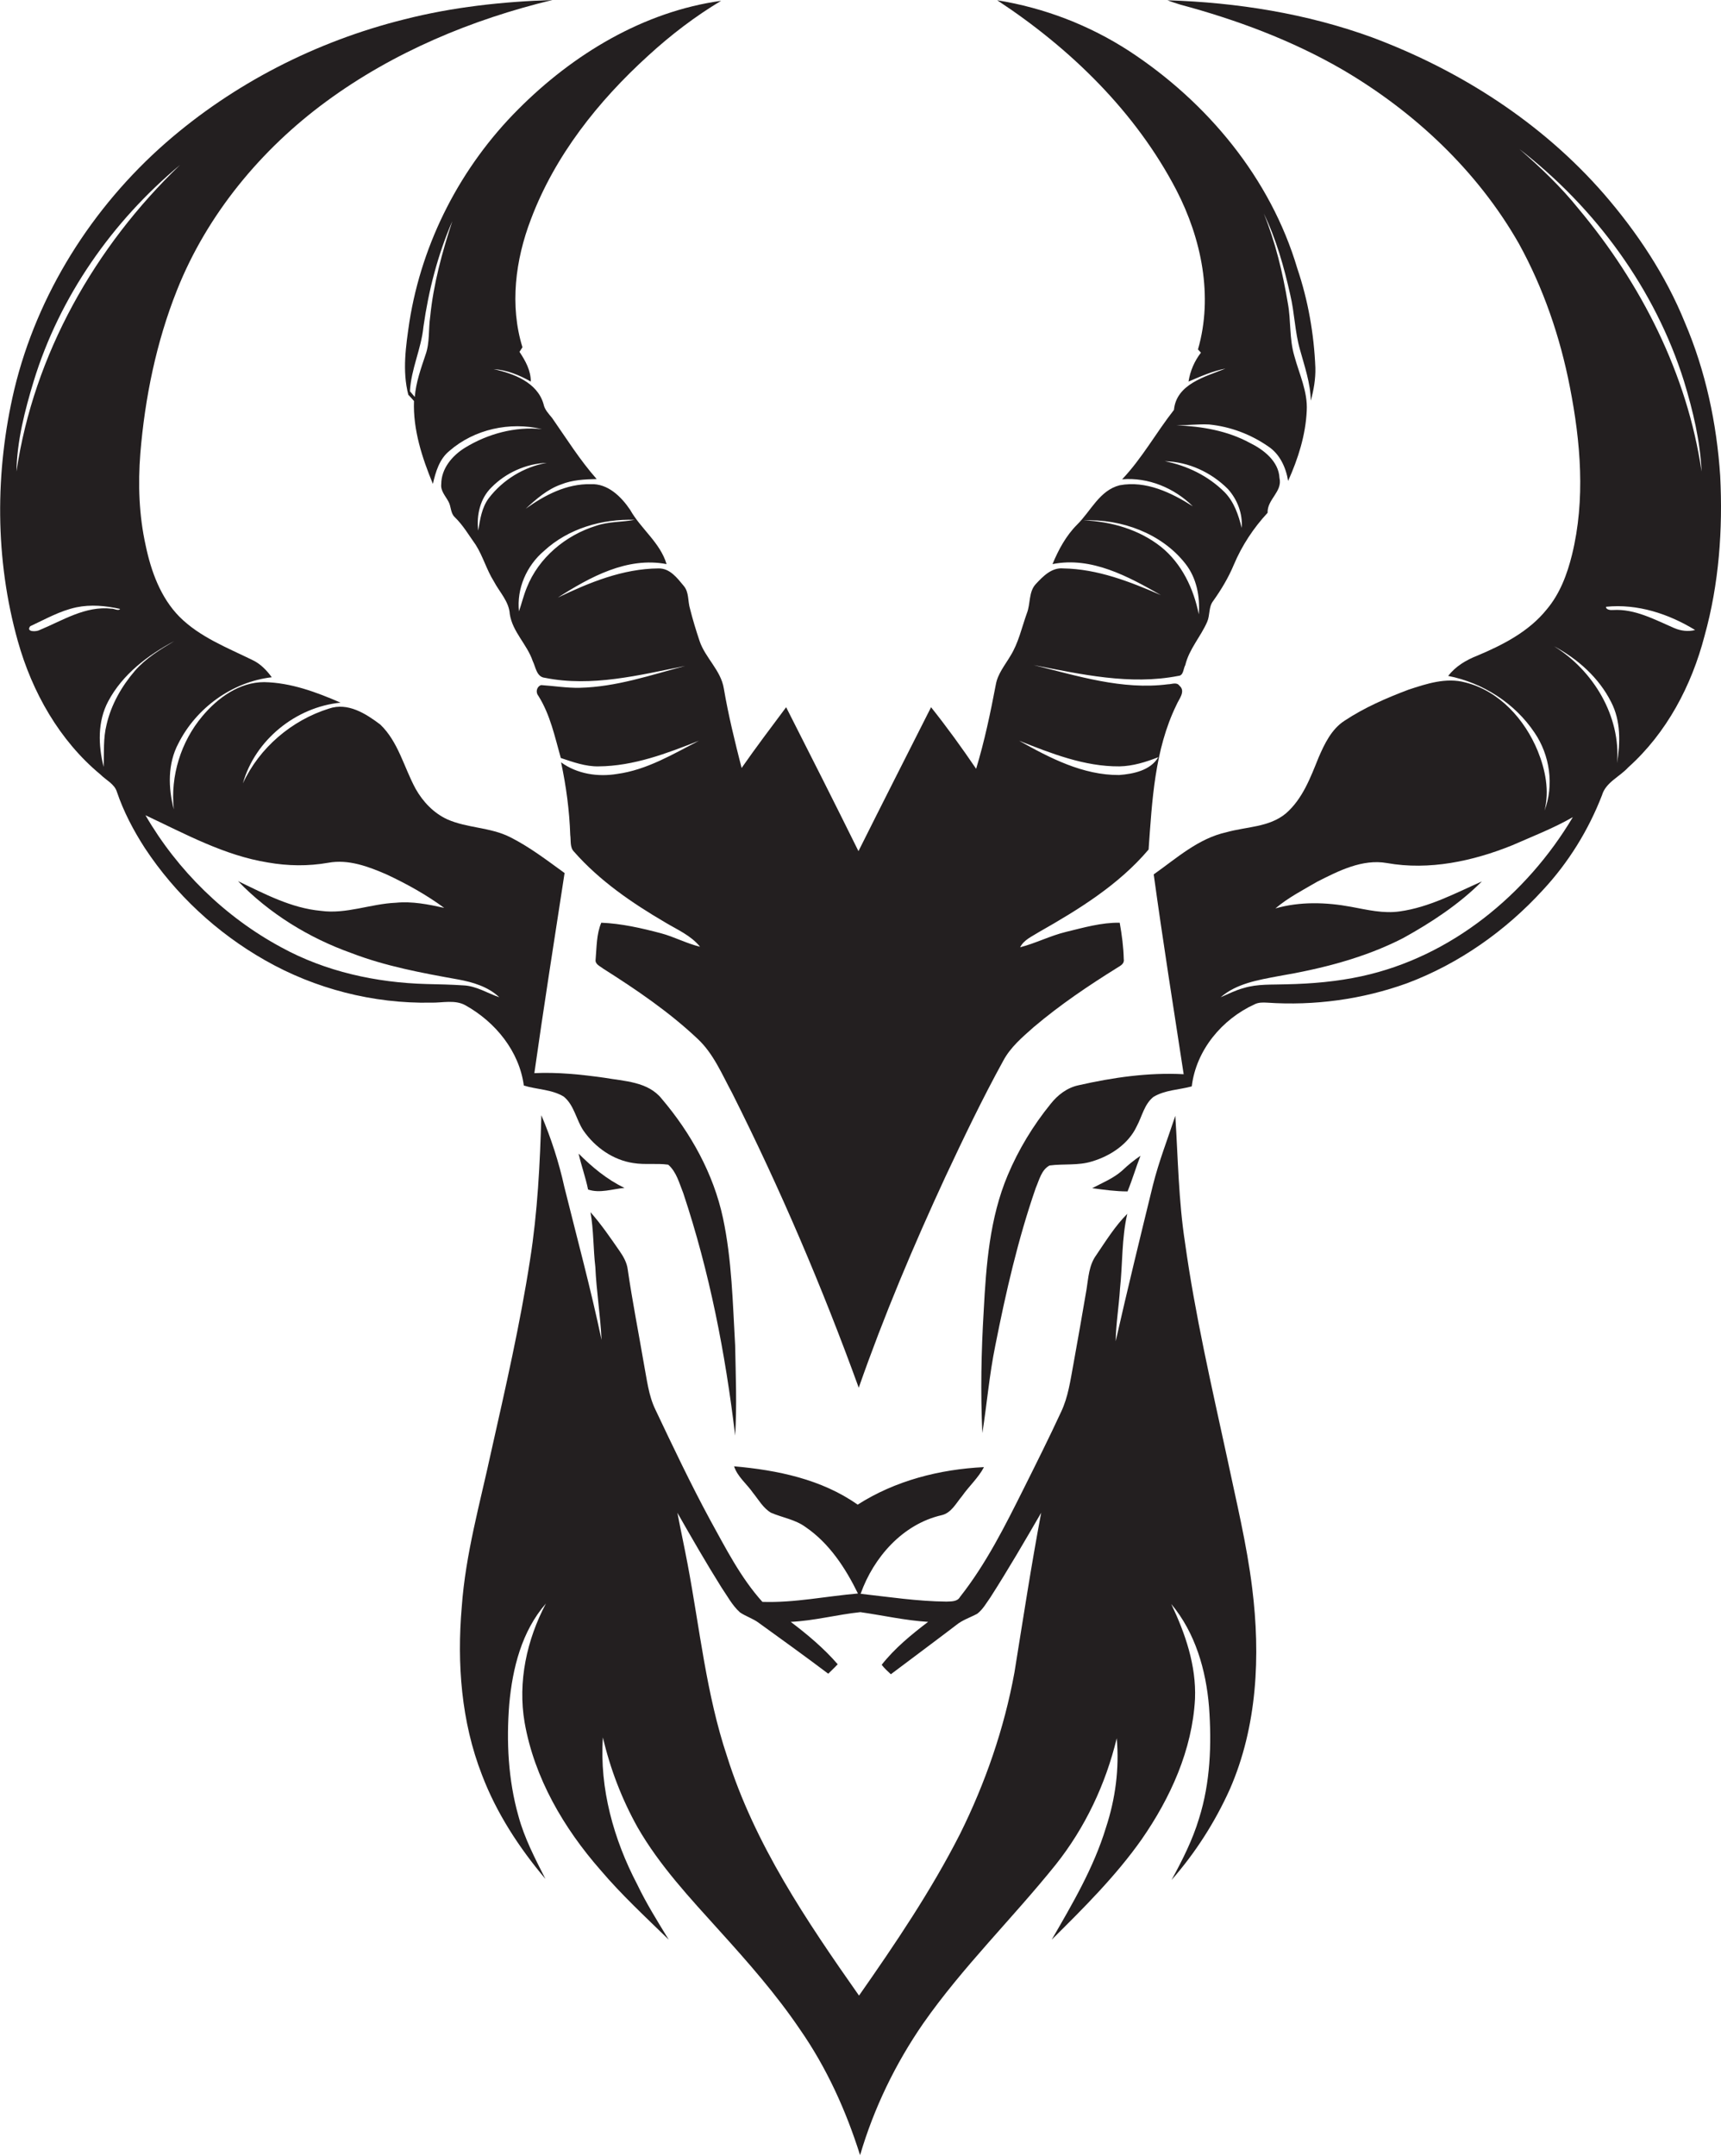 <?xml version="1.0" encoding="utf-8"?>
<!-- Generator: Adobe Illustrator 19.2.0, SVG Export Plug-In . SVG Version: 6.00 Build 0)  -->
<svg version="1.1" id="Layer_1" xmlns="http://www.w3.org/2000/svg" xmlns:xlink="http://www.w3.org/1999/xlink" x="0px" y="0px"
	 viewBox="0 0 637.7 798.3" style="enable-background:new 0 0 637.7 798.3;" xml:space="preserve">
<style type="text/css">
	.st0{fill:#231F20;}
</style>
<g>
	<path class="st0" d="M194.1,402c4.9,1.5,10.4,1.4,14.8,4.1c3.9,3.2,4.6,8.6,7.3,12.6c4.3,6.2,11,10.9,18.5,12
		c4.3,0.7,8.6,0,12.9,0.6c3.1,2.7,4.1,6.9,5.6,10.6c9.7,29.1,15.6,59.3,19.2,89.7c0.7-11.1,0.2-22.3,0-33.4
		c-0.9-15.7-1.2-31.6-4.5-47.1c-3.5-16.4-11.9-31.5-22.7-44.2c-5.1-6.4-13.9-6.5-21.3-7.8c-8.6-1.2-17.2-2.1-25.9-1.7
		c3.5-24.7,7.4-49.4,11.2-74.1c-6.5-4.7-13-9.7-20.2-13.3c-7.3-3.7-15.9-3.3-23.3-6.6c-5-2.3-9-6.5-11.7-11.3
		c-4.3-7.9-6.4-17.4-13.1-23.8c-5.3-4-12-8.3-19-5.9c-13.8,4.3-25.8,14.5-31.9,27.7c4.5-16.1,19.7-28.3,36.2-29.9
		c-9-3.9-18.4-7.4-28.3-7.6c-9.2,0-17.2,5.8-22.9,12.6c-8,9.5-11.9,22.2-10.6,34.5c-2.1-8-2.3-16.9,1.7-24.4
		c6.6-13.1,19.9-22.8,34.6-24.5c-1.9-2.6-4.2-5-7.2-6.4c-9.4-4.6-19.5-8.5-27-16c-7-7.1-10.5-16.8-12.5-26.3
		c-2.5-11.2-2.9-22.8-2-34.2c1.7-20.6,5.9-41.2,13.6-60.5C76.7,79.5,96.7,55.3,121,37.5C145.8,19.3,174.8,7.2,204.7,0
		c-18.5,0.6-37,2.6-55,7.2c-32.5,8.1-63.1,23.7-88.3,45.7c-27.3,23.9-47.6,56-56.1,91.3c-7.2,30.5-7.2,62.9,1.3,93.2
		c5.3,18.9,15.4,36.8,30.6,49.4c2.1,2.1,5.2,3.5,6.1,6.4c2.5,7.4,6.2,14.4,10.4,20.9c11.3,17.1,26.7,31.4,44.5,41.5
		c18.6,10.6,40.1,16.1,61.5,15.7c4.2,0.1,8.9-1.2,12.8,1C183.6,378.5,192.4,389.3,194.1,402z M6.1,174.6c0.2-11.4,3.1-22.6,6.4-33.5
		c9.6-31.3,29.1-59.1,54.2-80C35.2,91.3,12.5,131.3,6.1,174.6z M14.7,233.3c-1.2,0.7-5.2,0.8-3.5-1.4c5.6-2.6,11-5.7,17.1-7
		c5.3-1.1,10.9-0.6,16.2,0.6c-0.6,0.9-2.3-0.2-3.2-0.1C31.6,224.3,23.2,229.8,14.7,233.3z M50,248.4c-4.9,5.7-8.8,12.5-10.5,19.9
		c-1.3,5.1-0.9,10.4-1.1,15.7c-2-8-2.3-16.8,1.7-24.3c5.3-10,14.7-17.1,24.5-22.3C59.4,240.5,54.1,243.7,50,248.4z M158,364.4
		c-18.6-0.5-37.4-4.6-53.8-13.6c-20.8-11.2-38.4-28.4-50.3-48.9c14.7,6.9,29.2,14.9,45.4,17.5c7.4,1.3,14.9,1.4,22.3,0.1
		c7.5-1.4,14.9,1.4,21.6,4.3c7.5,3.5,14.7,7.5,21.4,12.4c-5.9-1.3-11.9-2.5-17.9-1.9c-9.4,0.4-18.4,4.3-27.8,3
		c-11-1-20.9-6.3-30.7-11c11.6,12,26.2,21,41.9,26.6c12.7,4.9,26.2,7.4,39.6,9.8c5.5,1,11.2,2.7,15.3,6.6c-4.4-1.5-8.5-4.2-13.3-4.4
		C167.2,364.6,162.6,364.5,158,364.4z"/>
	<path class="st0" d="M637.4,176.2c-1.3-19.5-5.4-38.8-13.1-56.8c-7.1-17.5-17.7-33.4-30-47.6c-23-26.4-53.3-45.8-86-58
		c-24.2-8.8-50-12.9-75.7-13.7c1.5,0.6,3.1,1.1,4.7,1.6c20.9,5.6,41.3,13.2,60,24c26.7,15.6,50.1,37.5,65.5,64.5
		c9.1,16.5,15.3,34.6,18.9,53.1c4,20.4,5.8,41.7,0.8,62.1c-1.8,7.3-4.5,14.5-9.4,20.3c-6.6,8.2-16.2,13.1-25.7,17.1
		c-4.1,1.6-8,3.9-10.8,7.5c12.8,2.5,24.7,10.1,32,21c5.7,8.3,7.3,19.5,3.7,28.9c1.9-7.4,0.3-15.2-2.5-22.1
		c-4.8-11.7-14.3-22.3-26.9-25.4c-7.1-1.9-14.3,0.5-21,2.7c-8.2,3.1-16.3,6.6-23.7,11.5c-4.8,3.1-7.4,8.5-9.6,13.6
		c-3,7.4-5.9,15.3-12.1,20.7c-6.2,5.2-14.7,4.9-22.1,7c-10.4,2.3-18.4,9.6-26.9,15.6c3.4,24.7,7.3,49.3,11.1,74
		c-13.1-0.7-26.2,1.2-39,4.1c-4.2,0.9-7.7,3.6-10.3,6.9c-6.5,8-11.9,16.9-15.9,26.4c-6.7,15.9-8,33.3-8.9,50.3
		c-0.9,15-1.2,30.1-0.5,45.2c1.7-10.8,2.6-21.7,4.8-32.4c3.9-19.7,8.4-39.4,15-58.4c1.3-3,2.1-6.7,5.1-8.3
		c5.2-0.7,10.6,0.1,15.7-1.5c6.8-2,13.5-6.4,16.6-13c2-3.7,2.8-8.2,6.2-10.9c4.3-2.6,9.5-2.6,14.2-3.9c1.6-13.4,11.2-24.9,23.3-30.4
		c1.4-0.7,3-0.7,4.6-0.6c17.5,1.2,35.3-1.2,51.9-7.2c19.2-7.2,36.5-19.4,50.3-34.5c9.5-10.2,16.9-22.2,21.9-35.1
		c1.4-4.8,6.5-6.8,9.7-10.3c14.3-12.8,23.5-30.3,28.3-48.7C637,216.1,638.4,196,637.4,176.2z M504.6,361.5c-9.2,2-18.5,2.8-27.9,3
		c-5.3,0.2-10.7-0.2-15.9,1.4c-3,0.8-5.7,2.2-8.5,3.4c5.9-5.1,13.9-6.4,21.3-7.8c15.9-2.7,31.9-6.7,46.3-14.1
		c10.5-5.8,20.7-12.5,29.2-21c-9.9,4.4-19.6,9.6-30.4,11.1c-6.1,0.9-12.1-0.6-18.1-1.7c-9.2-1.7-18.9-2-28,0.6
		c4.7-4,10.2-6.8,15.5-9.9c7.9-4,16.7-8.5,25.8-6.9c15.7,2.8,31.9-0.7,46.5-6.6c7.5-3.3,15.3-6.3,22.4-10.4
		C565.7,331.3,537.7,354.3,504.6,361.5z M599.2,282.6c1.4-17.4-8.8-34.3-23.4-43.3c8.8,4.7,16.7,11.7,21.2,20.7
		C600.6,266.9,600.4,275,599.2,282.6z M620.4,232.6c-7.2-3.1-14.6-7.2-22.7-6.7c-0.9,0.1-2.7-0.1-2.6-1.2c11.6-1.2,23.2,2.6,33,8.6
		C625.5,234,622.8,233.6,620.4,232.6z M584.9,77.3c-6.5-8.1-14.1-15.3-21.9-22.1c28.2,21.8,50.3,51.9,61,86c3.3,10.9,6,22,6.5,33.4
		C625.2,138.5,608.1,105,584.9,77.3z"/>
	<path class="st0" d="M240.2,20.6c8.3-7.6,17.3-14.5,27-20.3c-28.8,4-54.9,19.8-75.2,40.2c-21.2,21.2-35.6,49-40.3,78.7
		c-1.3,8.9-2.7,18.1-0.4,27c0.7,0.7,1.4,1.5,2.1,2.3c-0.4,10.6,3,21,7,30.7c1-4.4,2.4-9.2,6.1-12.2c9.3-8.1,22.4-10.9,34.3-8.1
		c-9.9-1-20,1.7-28.5,6.9c-4.7,2.9-8.8,7.7-8.8,13.5c-0.3,2.5,1.6,4.4,2.7,6.5c1,1.8,0.7,4.2,2.3,5.7c3.1,3,5.3,6.8,7.8,10.3
		c2.7,4.3,4,9.2,6.7,13.5c2.1,4,5.6,7.4,5.9,12.1c1,6.6,6.4,11.2,8.5,17.4c1.1,2.2,1.4,5.9,4.5,6.2c17.4,3.5,35-1,52-4.4
		c-12.8,3.4-25.6,7.8-39.1,8.1c-4.8,0.1-9.6-0.7-14.3-1c-1.7,0.6-2.1,2.7-1,4c4.4,7,6.1,15.2,8.3,23c4.5,1.5,9.2,3.2,14,3.1
		c13-0.1,25.3-4.8,37.2-9.5c-9.7,5-19.3,10.8-30.3,12.3c-7.2,1.2-14.9,0-20.8-4.3c1.9,8.9,3.1,17.9,3.4,26.9
		c0.3,2.1-0.2,4.6,1.4,6.2c9.5,10.8,21.5,19,33.8,26.2c4.5,2.7,9.5,4.8,12.9,9c-5-1.2-9.6-3.7-14.5-5c-7.2-1.9-14.6-3.6-22.1-3.9
		c-1.8,4.2-1.7,9.1-2.1,13.6c-0.3,1.8,1.7,2.5,2.8,3.4c12.3,7.8,24.4,16,35,26c5.9,5.5,9,13.1,12.8,20.1
		c17.8,35.4,33.4,71.9,46.9,109.1c9.3-26.6,20.3-52.6,32.1-78.1c6.8-14.5,13.7-28.9,21.4-42.9c2.7-5.1,7.1-8.8,11.4-12.6
		c9.7-8.2,20.2-15.3,31-22c1.1-0.7,2.6-1.4,2.3-3.1c-0.1-4.5-0.7-9-1.5-13.5c-6.8-0.1-13.3,1.8-19.9,3.4c-5.8,1.4-11.2,4.2-17,5.7
		c1.4-2.8,4.4-4,6.9-5.6c14.8-8.4,29.6-17.5,40.7-30.6c1.3-18,2.2-36.9,10.3-53.5c0.9-2.2,3.6-5.1,1.1-7.2c-1-1.4-2.8-0.5-4.2-0.5
		c-17,2.2-33.5-3.1-49.8-7.1c17.6,3.4,35.7,7.5,53.6,4c2-0.1,1.8-2.6,2.6-4c1.4-5.9,5.7-10.5,8.1-16c1.1-2.5,0.5-5.5,2.2-7.7
		c3-4.2,5.7-8.7,7.7-13.5c3-7.1,7.3-13.6,12.5-19.2c-0.2-5,5.6-7.8,4.4-12.9c-0.3-6.2-5.9-10.5-11-13c-8.3-4.5-17.7-6.1-27.1-6.5
		c4,0,8.1-0.5,12.1-0.3c7.8,0.8,15.3,3.6,21.8,8.1c4.3,2.8,6.6,7.8,7.4,12.8c3.7-8.2,6.5-17,6.9-26c0.4-7.1-2.8-13.6-4.6-20.3
		c-1.9-6.4-1.2-13.1-2.4-19.5c-1.9-11.3-4.6-22.6-8.9-33.2c4.6,9.5,7.5,19.8,9.8,30.1c1.6,6.7,1.7,13.7,3.6,20.3
		c1.7,6.2,3.9,12.4,4,18.9c1.1-4,1.8-8.1,1.7-12.2c-0.5-12.5-2.7-25-6.7-36.8c-9.9-33.4-33.4-61.6-62.3-80.5
		c-14.8-9.6-31.5-16-48.9-18.8c27.1,17.8,51.3,41.3,66.4,70.3c9.3,18,13.7,39.3,8,59c0.3,0.3,0.8,0.9,1.1,1.2
		c-2.4,3.1-4,6.8-4.6,10.7c4.5-1.9,8.9-3.9,13.7-4.8c-7.5,3-18.2,5.7-19.1,15.3c-6.6,8.4-11.8,17.9-19.2,25.7
		c9.7-0.8,19.3,3.2,26.2,10c-8-5.1-17.4-9.6-27.1-7.8c-7.5,1.9-10.7,9.6-15.8,14.6c-4.1,4.1-6.9,9.3-9.1,14.6
		c14.4-2.9,28.1,4.6,40.2,11.5c-11.5-5-23.5-9.7-36.2-9.9c-4.3-0.4-7.5,2.9-10.2,5.8c-2.7,2.9-1.9,7.3-3.3,10.8
		c-1.9,5.3-3.1,11-6.1,15.8c-2,3.4-4.7,6.6-5.4,10.6c-2,10.5-4.2,21-7.3,31.2c-5.3-7.8-10.8-15.4-16.7-22.8
		c-9,17.8-18,35.5-26.9,53.3c-8.8-17.8-17.8-35.6-26.8-53.3c-5.6,7.5-11.2,14.9-16.5,22.5c-2.5-9.8-4.9-19.5-6.6-29.5
		c-1.1-6.7-6.9-11.3-9-17.6c-1.3-3.9-2.5-7.8-3.5-11.8c-0.9-2.9-0.3-6.2-2.4-8.6c-2.4-2.9-5.1-6.5-9.3-6.4
		c-13.2,0.1-25.6,5.2-37.3,10.8c11.9-7.6,25.7-15.2,40.3-12.4c-2.4-8-9.5-13-13.5-20.1c-3.3-4.9-8.3-9.8-14.6-9.5
		c-8.9-0.2-17,4-24.1,9.1c3.9-3.6,8-7.2,13.1-9c4.2-1.7,8.8-1.9,13.2-2c-6.2-7-11.2-15-16.5-22.6c-1.3-1.6-2.8-3.1-3.2-5.2
		c-2.3-8-11.1-11.3-18.5-12.9c5,0.3,9.5,2.2,13.8,4.6c0-4.1-2-7.7-4.2-11c0.3-0.4,0.8-1.3,1.1-1.7c-4.8-15.5-2.6-32.4,3.1-47.3
		C205.6,57.6,221.7,37.4,240.2,20.6z M431.6,170.8c8.8,0.2,17.2,4.1,23.4,10.3c3.5,3.9,5.5,9.1,5.1,14.4c-1.2-4.8-2.8-9.6-6.3-13.2
		C447.7,176.2,439.8,172.4,431.6,170.8z M401.5,192.7c14-0.6,28.9,4.8,37.7,16c4.2,5.3,5.5,12.2,5,18.8c-1.9-9.5-6.3-18.8-14-25
		C422.1,196.1,411.8,193.1,401.5,192.7z M414.8,283.8c5-0.1,9.8-1.6,14.4-3.4c-2.9,4.9-9.2,6.2-14.5,6.6
		c-13.4,0.1-25.7-6.3-37.1-12.7C389.5,279,401.8,283.9,414.8,283.8z M201.6,204c9-8.3,21.5-11.9,33.6-11.5
		c-4.8,0.9-9.7,0.6-14.3,2.2c-11.3,3.5-21.3,11.8-25.7,22.9c-1.2,2.9-1.9,5.9-2.9,8.8C191.4,218,195.1,209.5,201.6,204z
		 M202.6,171.4c-8.5,1.5-16.3,6.3-21.5,13.1c-2.6,3.5-3.2,7.8-3.9,12c-0.7-5.7,0.7-11.9,4.9-16C187.4,175.1,194.9,171.7,202.6,171.4
		z M159.4,117.3c-0.7,4.7-0.1,9.5-1.7,14c-1.7,5.1-3.6,10.3-4,15.7c-0.6-0.7-1.2-1.4-1.8-2.1c0.4-8.2,4.2-15.7,5-23.9
		c1.9-13.4,5.3-26.7,10.7-39.1C163.8,93.5,160.6,105.2,159.4,117.3z"/>
	<path class="st0" d="M454.6,539.4c-5.7-26.3-11.8-52.6-15.5-79.2c-2.4-15.5-2.6-31.3-3.6-47c-2.8,8.5-6.1,16.9-8.3,25.7
		c-4.7,19.2-9.4,38.4-13.8,57.8c0.1-6.5,1.2-12.9,1.6-19.4c1-9.3,0.6-18.7,2.7-27.8c-4.5,4.5-7.9,10-11.5,15.3
		c-2.7,3.7-2.9,8.3-3.6,12.7c-1.6,9.3-3.2,18.6-4.9,27.9c-1.1,5.9-1.9,11.9-4.5,17.4c-4.4,9.5-9.1,18.9-13.8,28.3
		c-7,14-14,28-23.7,40.3c-1,1.8-3.3,1.6-5,1.7c-10.7-0.1-21.2-1.7-31.8-2.9c4.8-13.5,15.6-25.8,30-29.1c3.6-0.8,5.4-4.5,7.6-7.1
		c2.6-3.7,6-6.7,8.1-10.7c-16.4,0.8-32.9,5-46.8,13.9c-13.3-9.4-29.8-12.8-45.8-14.2c1.3,3.9,4.7,6.5,7,9.8c2.1,2.6,3.8,5.7,6.7,7.4
		c4.2,1.8,9,2.5,12.8,5.3c8.8,6,14.8,15.2,19.4,24.6c-11.8,1-23.5,3.5-35.4,3.1c-8.1-9-13.6-19.9-19.4-30.4
		c-7.2-13.3-13.7-27-20.2-40.7c-2.6-5.3-3.2-11.3-4.3-17c-2-11.7-4.3-23.3-6-35c-0.3-2.5-1.6-4.8-3-6.8c-3.4-4.9-6.8-9.9-10.8-14.4
		c1.2,6.7,1,13.5,1.8,20.3c0.4,9,1.9,18,2.3,27c-4-19-9.1-37.8-13.8-56.7c-2-9.1-4.9-18-8.5-26.5c-0.5,17.9-1.4,35.9-4.2,53.6
		c-3.7,23.9-9.1,47.4-14.4,71c-4.1,19-9.5,37.9-10.9,57.5c-1.8,20.9-0.2,42.5,7.5,62.2c5.4,14.2,13.8,27,23.5,38.5
		c-3.8-7.5-7.8-15.1-10-23.3c-3.8-13.4-4.5-27.6-3.4-41.4c1.2-13.3,4.6-27,13.6-37.3c-7.1,13.4-10.5,29-7.9,44.1
		c3.6,20.5,14.5,39.1,28.1,54.6c7.8,9.2,16.7,17.4,25.3,25.8c-4.1-6.7-8.3-13.4-11.7-20.5c-8.7-16.6-14-35.5-12.7-54.4
		c2.7,11.6,7,22.8,12.8,33.2c8.2,14.3,19.5,26.3,30.5,38.5c10.5,11.6,20.9,23.4,29.7,36.4c9.9,14.2,17.1,30.1,22.3,46.6
		c5.1-17.4,13.1-33.9,23.4-48.8c14.7-21,33.1-38.9,49.1-58.8c10.9-13.7,18.5-29.8,22.6-46.8c1,11.2-0.5,22.5-4,33.1
		c-4.5,14.8-12.4,28.2-20.1,41.5c11.8-11.7,23.7-23.5,33.3-37.1c10.7-15.4,18.8-33.2,19.8-52.1c0.5-12.3-3.6-24.2-8.8-35.1
		c8.9,10.6,12.9,24.5,14,38.1c1,13.8,0.5,28-3.7,41.3c-2.4,8-6.2,15.5-10.2,22.8c8.8-10,16.1-21.4,21.6-33.6
		c10.2-23.3,11.4-49.5,8.3-74.4C462,571.8,458,555.6,454.6,539.4z M375.9,619.3c-3.8,20.8-10.8,41-20.2,59.9
		c-10.7,21-23.9,40.5-37.4,59.8c-19.4-27.6-38.7-56.1-48.9-88.6c-7.7-23-10.1-47.3-14.6-71.1c-1.2-6.4-2.6-12.8-3.8-19.1
		c5.3,9.3,10.6,18.5,16.3,27.6c2.2,3.2,4,6.7,6.9,9.3c2.2,1.5,4.9,2.3,7,3.9c8.6,6.2,17.2,12.4,25.7,18.8c1.2-1.2,2.4-2.3,3.5-3.5
		c-5.1-5.9-11.2-11-17.4-15.7c8.7-0.4,17.2-2.7,25.8-3.6c8.4,1.2,16.7,3.1,25.1,3.6c-6.2,4.7-12.4,9.8-17.2,15.9
		c1,1.3,2.2,2.4,3.4,3.5c8.1-6.1,16.2-12.1,24.2-18.2c2.3-1.9,5.2-2.8,7.8-4.2c2.1-1.6,3.4-4,4.9-6.1c6.6-10.3,12.7-20.8,18.8-31.3
		C382.1,579.8,379.1,599.5,375.9,619.3z"/>
	<path class="st0" d="M217.9,440.5c4.4,1.5,9-0.2,13.5-0.6c-6.5-3.1-12-7.7-17-12.7C215.4,431.7,217,436,217.9,440.5z"/>
	<path class="st0" d="M422.6,428c-2.4,1.6-4.7,3.5-6.8,5.5c-3.3,2.9-7.3,4.5-11.1,6.5c4.4,0.6,8.7,1.2,13.1,1.2
		C419.6,436.8,420.9,432.3,422.6,428z"/>
</g>
</svg>
